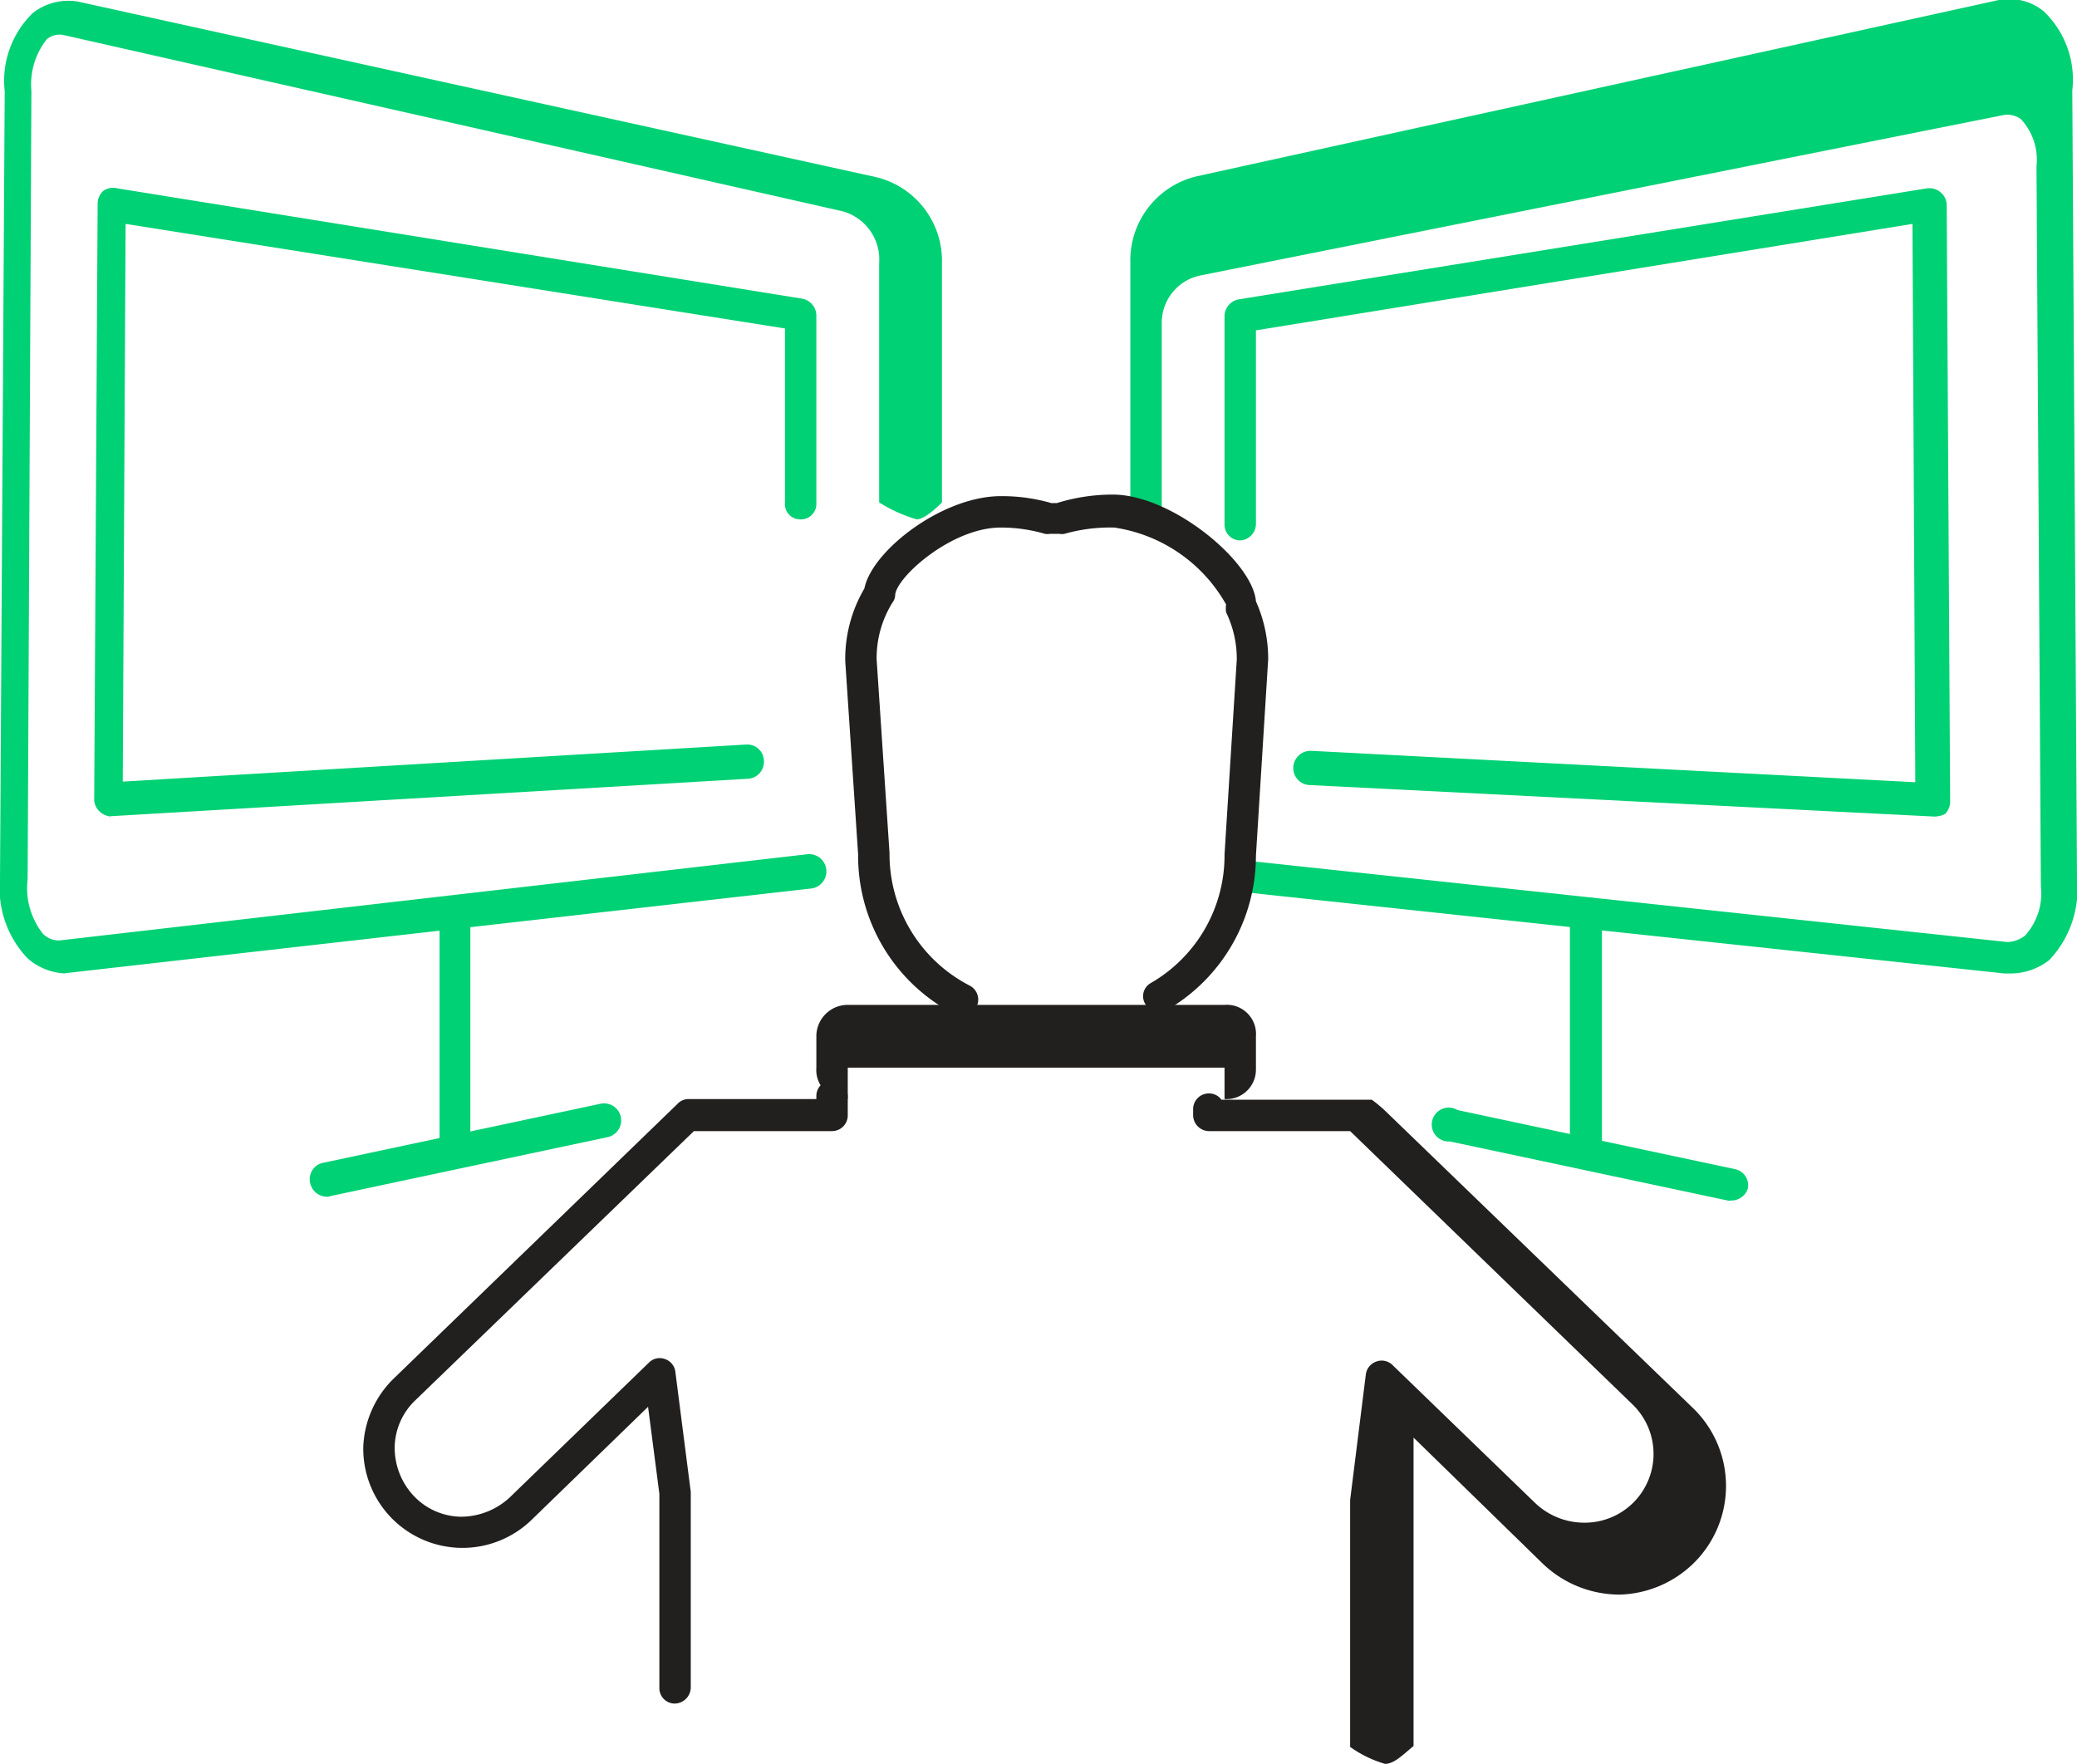 <svg xmlns="http://www.w3.org/2000/svg" viewBox="0 0 66.15 56.17"><defs><style>.cls-1{fill:#00d174;}.cls-2{fill:#221f1f;}</style></defs><g id="Layer_2" data-name="Layer 2"><g id="Layer_1-2" data-name="Layer 1"><path class="cls-1" d="M2.13,31a1.92,1.92,0,0,1-1.26-.49A3.23,3.23,0,0,1,0,28L.15,2.9A3,3,0,0,1,1.05.41,1.84,1.84,0,0,1,2.48.05L27.9,5.64A2.74,2.74,0,0,1,30,8.38V16s-.52.54-.8.54A4.76,4.76,0,0,1,28,16V8.38a1.59,1.59,0,0,0-1.2-1.66L2,1.11H2a.64.64,0,0,0-.51.14A2.31,2.31,0,0,0,1,2.9L.88,28a2.35,2.35,0,0,0,.49,1.74.73.73,0,0,0,.51.21L25.74,27.2a.55.55,0,0,1,.13,1.09L2,31Z"/><path class="cls-1" d="M3.55,26a.58.58,0,0,1-.37-.15A.55.55,0,0,1,3,25.48l.11-19a.55.55,0,0,1,.19-.41A.57.57,0,0,1,3.75,6L25.54,9.51a.55.55,0,0,1,.46.54l0,6a.49.49,0,0,1-.49.49h0A.49.49,0,0,1,25,16l0-5.54L4,7.13,3.91,24.89l19.85-1.18a.53.53,0,0,1,.57.52.54.54,0,0,1-.52.57L3.39,26Z"/><path class="cls-1" d="M14.49,36.81h0A.48.48,0,0,1,14,36.3l0-6.9a.49.49,0,0,1,.49-.49h0a.49.49,0,0,1,.49.5l0,6.91A.48.48,0,0,1,14.49,36.81Z"/><path class="cls-1" d="M10.41,38.11a.55.55,0,0,1-.53-.43.53.53,0,0,1,.41-.65l8.83-1.88a.54.54,0,1,1,.24,1.06l-8.84,1.88A.2.2,0,0,1,10.41,38.11Z"/><path class="cls-1" d="M64,31h-.16L39.61,28.41a.53.53,0,0,1-.5-.56.56.56,0,0,1,.62-.44L63.94,30h0a1,1,0,0,0,.55-.2A2,2,0,0,0,65,28.23L64.86,5.3a1.9,1.9,0,0,0-.5-1.51.75.75,0,0,0-.53-.13L38.24,8.77A1.54,1.54,0,0,0,37,10.3v5.93a.5.5,0,0,1-.5.5.51.51,0,0,1-.5-.5V8.36a2.75,2.75,0,0,1,2.09-2.74L63.66,0a1.74,1.74,0,0,1,1.43.36A3,3,0,0,1,66,2.88L66.15,28a3.28,3.28,0,0,1-.88,2.57A2,2,0,0,1,64,31Z"/><path class="cls-1" d="M61.54,26h0L41.71,25a.54.54,0,0,1-.52-.57.55.55,0,0,1,.57-.52l19.24,1L60.91,7.13,40,10.52v6.17a.53.53,0,0,1-.5.52h0a.5.5,0,0,1-.5-.5V10.07a.55.55,0,0,1,.47-.54L61.36,6a.54.54,0,0,1,.44.12.53.53,0,0,1,.2.41l.11,19a.57.57,0,0,1-.16.39A.74.74,0,0,1,61.54,26Z"/><path class="cls-1" d="M50.51,37.07a.51.51,0,0,1-.51-.51l0-7.14a.52.52,0,0,1,.51-.52h0a.51.51,0,0,1,.51.51l0,7.13a.53.53,0,0,1-.51.53Z"/><path class="cls-1" d="M55.13,38.23a.22.22,0,0,1-.11,0l-8.84-1.88a.54.54,0,1,1,.24-1l8.83,1.88a.52.52,0,0,1,.41.64A.55.55,0,0,1,55.13,38.23Z"/><path class="cls-2" d="M30.64,32.36a.38.38,0,0,1-.23-.06,5.67,5.67,0,0,1-3.08-5.09l-.41-6.16a4.43,4.43,0,0,1,.61-2.31c.24-1.21,2.49-2.94,4.34-2.94a5.64,5.64,0,0,1,1.61.22h.18a6,6,0,0,1,1.78-.27c1.89,0,4.46,2.14,4.56,3.4A4.47,4.47,0,0,1,40.39,21L40,27.25a5.68,5.68,0,0,1-2.83,4.91.49.49,0,0,1-.69-.18.48.48,0,0,1,.18-.68A4.69,4.69,0,0,0,39,27.21L39.39,21a3.39,3.39,0,0,0-.34-1.5.79.79,0,0,1,0-.25v0a4.91,4.91,0,0,0-3.56-2.45A5.35,5.35,0,0,0,33.9,17a.42.42,0,0,1-.16,0h-.3a.47.47,0,0,1-.16,0,5,5,0,0,0-1.41-.2c-1.57,0-3.33,1.59-3.36,2.15a.38.38,0,0,1-.08.23A3.34,3.34,0,0,0,27.92,21l.41,6.16a4.71,4.71,0,0,0,2.56,4.23.5.5,0,0,1,.21.67A.56.56,0,0,1,30.64,32.36Z"/><path class="cls-2" d="M39,35H27a.93.93,0,0,1-1-1V33a1,1,0,0,1,1-1H39a.93.93,0,0,1,1,1v1.07A.94.94,0,0,1,39,35ZM27,35H39V34H27Z"/><path class="cls-2" d="M44.11,56.17A3.66,3.66,0,0,1,43,55.63V47.77l.5-4a.5.5,0,0,1,.33-.41.49.49,0,0,1,.52.11l4.55,4.4a2.27,2.27,0,0,0,1.57.62A2.19,2.19,0,0,0,52,44.73l-9-8.71H38.5a.51.51,0,0,1-.5-.5v-.2a.5.5,0,0,1,.5-.5.48.48,0,0,1,.4.2h4.79a4.82,4.82,0,0,1,.38.31l9.86,9.52A3.45,3.45,0,0,1,54,49.72a3.5,3.5,0,0,1-2.42,1.06,3.54,3.54,0,0,1-2.46-1l-4.1-4,0,3.13v6.69C44.64,55.92,44.39,56.17,44.11,56.17Z"/><path class="cls-2" d="M21.49,54.25a.49.49,0,0,1-.49-.5V47.57l-.36-2.77-3.72,3.61a3.16,3.16,0,0,1-5.35-2.33,3.21,3.21,0,0,1,1-2.21l9-8.71A.49.49,0,0,1,21.9,35H26V34.9a.49.49,0,0,1,.5-.49.51.51,0,0,1,.5.49v.63a.5.5,0,0,1-.5.49H22.1l-8.87,8.57a2.11,2.11,0,0,0-.66,1.51,2.24,2.24,0,0,0,.61,1.54,2.11,2.11,0,0,0,1.51.66,2.29,2.29,0,0,0,1.54-.61l4.44-4.3a.48.48,0,0,1,.51-.11.49.49,0,0,1,.33.41L22,47.51v6.24A.52.52,0,0,1,21.49,54.25Z"/></g></g></svg>